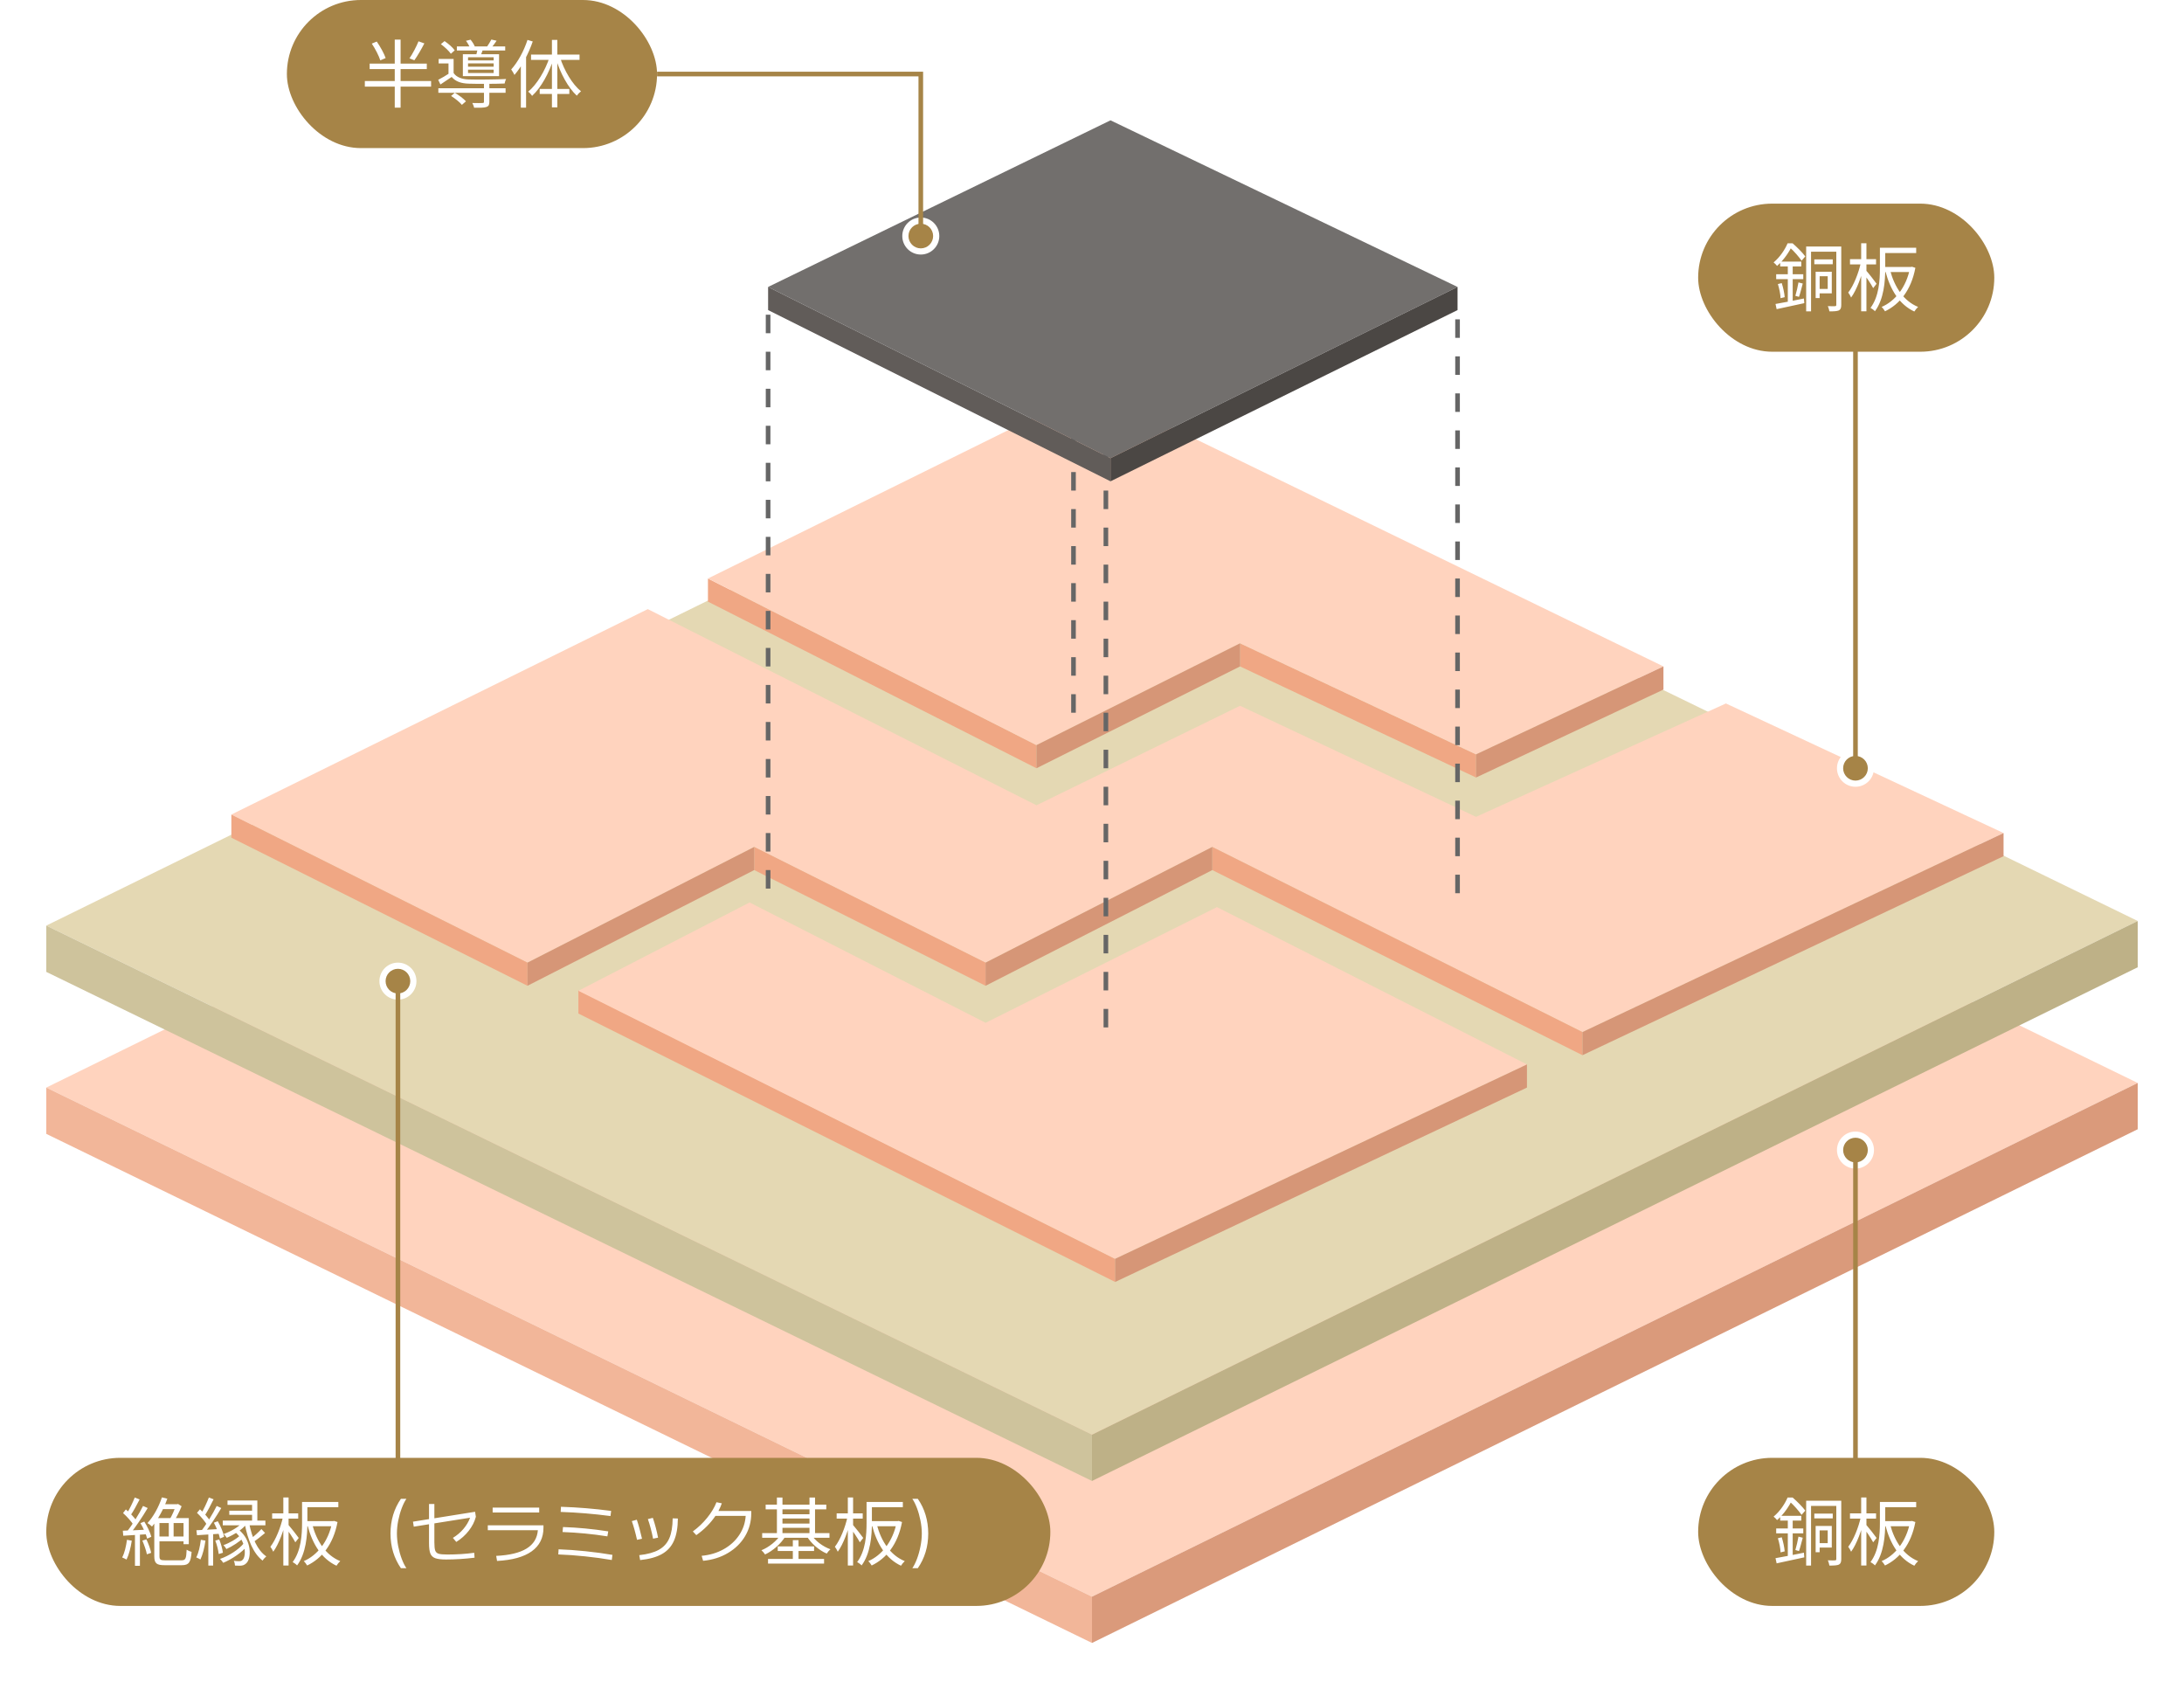<svg width="472" height="365" viewBox="0 0 472 365" fill="none" xmlns="http://www.w3.org/2000/svg">
<g filter="url(#filter0_d_1189_7545)">
<path d="M236 337L10 227L236 116L462 226L236 337Z" fill="#FFD3BE"/>
<path d="M236 347L10 237V227L236 337V347Z" fill="#F2B699"/>
<path d="M462 236L236 347V337L462 226V236Z" fill="#DA9A7B"/>
</g>
<g filter="url(#filter1_d_1189_7545)">
<path d="M236 302L10 192L236 81L462 191L236 302Z" fill="#E4D8B3"/>
<path d="M236 312L10 202V192L236 302V312Z" fill="#CEC39C"/>
<path d="M462 201L236 312V302L462 191V201Z" fill="#BEB187"/>
</g>
<g filter="url(#filter2_d_1189_7545)">
<path d="M224 158L153 122V117L224 153V158Z" fill="#F0A784"/>
<path d="M319 160L268 136V131L319 155V160Z" fill="#F0A784"/>
<path d="M224 153L153 117L236 76L359.5 136L319 155L268 131L224 153Z" fill="#FFD3BE"/>
<path d="M268 136L224 158V153L268 131V136Z" fill="#D69677"/>
<path d="M359.5 141L319 160V155L359.5 136V141Z" fill="#D69677"/>
</g>
<g filter="url(#filter3_d_1189_7545)">
<path d="M114 200L50 168L140 123.614L224 166L268 144.5L319 168.5L373 144L433 172L342 215L262 175.001L213 200L163 175.001L114 200Z" fill="#FFD3BE"/>
<path d="M114 205L50 173V168L114 200V205Z" fill="#F0A784"/>
<path d="M342 220L262 180V175L342 215V220Z" fill="#F0A784"/>
<path d="M213 205L163 180V175L213 200V205Z" fill="#F0A784"/>
<path d="M163 180L114 205V200L163 175V180Z" fill="#D69677"/>
<path d="M262 180L213 205V200L262 175V180Z" fill="#D69677"/>
<path d="M433 177L342 220V215L433 172V177Z" fill="#D69677"/>
</g>
<g filter="url(#filter4_d_1189_7545)">
<path d="M241 269L125 211V206L241 264V269Z" fill="#F0A784"/>
<path d="M263 188L330 222L241 264L125 206.082L162 187L213 213L263 188Z" fill="#FFD3BE"/>
<path d="M330 227L241 269V264L330 222V227Z" fill="#D69677"/>
</g>
<g filter="url(#filter5_d_1189_7545)">
<path d="M166 60L166 187" stroke="#666666" stroke-dasharray="4 4"/>
<path d="M239 90L239 217" stroke="#666666" stroke-dasharray="4 4"/>
<path d="M232 54L232 148" stroke="#666666" stroke-dasharray="4 4"/>
<path d="M315 61L315 188" stroke="#666666" stroke-dasharray="4 4"/>
<path d="M240 91L166 54L240 18L315 54L240 91Z" fill="#726F6D"/>
<path d="M240 96L166 59V54L240 91V96Z" fill="#615C59"/>
<path d="M315 59L240 96V91L315 54V59Z" fill="#4B4744"/>
</g>
<rect x="62" width="80" height="32" rx="16" fill="#A68447"/>
<path d="M80.352 9.424L81.424 8.976C82.192 10.096 83.024 11.584 83.344 12.544L82.192 13.04C81.888 12.08 81.104 10.544 80.352 9.424ZM90.448 8.928L91.712 9.376C91.072 10.624 90.224 12.08 89.552 13.024L88.496 12.608C89.152 11.664 89.984 10.08 90.448 8.928ZM79.888 13.744H92.24V14.928H79.888V13.744ZM78.848 17.504H93.168V18.72H78.848V17.504ZM85.312 8.56H86.576V23.264H85.312V8.56ZM94.736 19.072H109.264V20.048H94.736V19.072ZM98.736 10.032H109.184V10.912H98.736V10.032ZM104.592 17.968H105.76V22C105.76 22.64 105.616 22.944 105.12 23.12C104.608 23.28 103.792 23.296 102.464 23.28C102.416 22.976 102.224 22.56 102.08 22.256C103.088 22.288 104 22.272 104.256 22.256C104.528 22.256 104.592 22.192 104.592 21.984V17.968ZM97.488 20.736L98.288 20.048C99.152 20.544 100.192 21.328 100.704 21.888L99.824 22.656C99.36 22.08 98.336 21.264 97.488 20.736ZM95.28 9.536L96.08 8.88C96.896 9.44 97.856 10.256 98.272 10.88L97.44 11.616C97.024 11.008 96.08 10.128 95.28 9.536ZM100.704 8.816L101.696 8.576C102.08 9.024 102.48 9.664 102.64 10.112L101.6 10.4C101.44 9.952 101.072 9.296 100.704 8.816ZM101.152 13.696V14.416H106.688V13.696H101.152ZM101.152 15.056V15.776H106.688V15.056H101.152ZM101.152 12.368V13.056H106.688V12.368H101.152ZM100.032 11.712H107.856V16.448H100.032V11.712ZM98.032 12.736V16.192H96.928V13.712H94.8V12.736H98.032ZM103.264 10.336L104.448 10.464C104.24 11.072 104.032 11.648 103.856 12.064L102.912 11.904C103.04 11.44 103.2 10.768 103.264 10.336ZM106.192 8.544L107.328 8.8C106.944 9.376 106.528 9.92 106.176 10.336L105.248 10.096C105.552 9.632 105.984 8.976 106.192 8.544ZM98.032 15.776C98.656 16.704 99.84 17.12 101.312 17.168C103.168 17.232 107.328 17.184 109.376 17.072C109.264 17.296 109.104 17.744 109.056 18.048C107.12 18.128 103.216 18.144 101.344 18.08C99.648 18.032 98.448 17.616 97.616 16.624C96.832 17.168 96.032 17.696 95.184 18.256L94.704 17.248C95.456 16.864 96.384 16.32 97.2 15.776H98.032ZM114 8.624L115.136 8.96C114.208 11.664 112.752 14.384 111.184 16.192C111.056 15.92 110.704 15.296 110.48 15.008C111.904 13.44 113.216 11.04 114 8.624ZM112.56 12.752L113.68 11.616L113.696 11.632V23.264H112.56V12.752ZM119.28 8.624H120.448V23.2H119.28V8.624ZM114.768 11.792H125.248V12.944H114.768V11.792ZM116.64 19.216H123.04V20.304H116.64V19.216ZM121.024 12.384C121.936 15.248 123.696 18.224 125.568 19.728C125.28 19.936 124.88 20.352 124.656 20.672C122.784 18.96 121.072 15.776 120.128 12.656L121.024 12.384ZM118.784 12.32L119.664 12.592C118.672 15.792 116.928 18.96 114.992 20.72C114.816 20.416 114.416 20 114.144 19.808C116.016 18.288 117.84 15.248 118.784 12.32Z" fill="white"/>
<rect x="367" y="44" width="64" height="32" rx="16" fill="#A68447"/>
<path d="M390.344 53.264H397.304V54.384H391.4V67.28H390.344V53.264ZM396.856 53.264H397.928V65.872C397.928 66.512 397.8 66.864 397.416 67.072C397 67.248 396.392 67.28 395.368 67.28C395.32 66.992 395.176 66.464 395.032 66.144C395.736 66.176 396.376 66.176 396.568 66.16C396.76 66.16 396.856 66.08 396.856 65.872V53.264ZM392.104 56.048H396.088V57.088H392.104V56.048ZM392.392 58.72H393.256V64.4H392.392V58.72ZM392.84 58.72H395.88V63.392H392.84V62.432H395V59.68H392.84V58.72ZM384.728 56.528H389.288V57.568H384.728V56.528ZM383.864 59.264H389.72V60.32H383.864V59.264ZM384.232 61.376L385.064 61.168C385.384 62.144 385.64 63.376 385.704 64.208L384.808 64.432C384.792 63.6 384.536 62.352 384.232 61.376ZM383.72 65.68C385.272 65.424 387.608 64.96 389.864 64.496L389.944 65.504C387.832 65.968 385.624 66.448 383.96 66.8L383.72 65.68ZM388.68 61.024L389.608 61.264C389.336 62.24 389.064 63.392 388.792 64.144L388.008 63.92C388.248 63.136 388.536 61.872 388.68 61.024ZM386.376 56.912H387.432V65.632L386.376 65.808V56.912ZM386.328 52.576H386.952V52.832H387.304V53.136C386.68 54.368 385.64 56.064 384.056 57.456C383.88 57.216 383.528 56.864 383.304 56.704C384.76 55.488 385.784 53.856 386.328 52.576ZM386.52 52.576H387.416C388.376 53.408 389.576 54.608 390.152 55.408L389.352 56.32C388.792 55.536 387.688 54.208 386.744 53.424H386.52V52.576ZM406.856 53.536H414.12V54.672H406.856V53.536ZM406.904 57.68H413.048V58.784H406.904V57.68ZM406.28 53.536H407.432V58.048C407.432 60.752 407.144 64.656 405.208 67.248C405.016 67.024 404.52 66.656 404.248 66.528C406.088 64.064 406.28 60.592 406.28 58.032V53.536ZM408.488 58.416C409.448 62.048 411.432 65.056 414.536 66.32C414.264 66.56 413.896 67.008 413.72 67.312C410.52 65.824 408.536 62.656 407.48 58.656L408.488 58.416ZM412.792 57.68H413L413.208 57.632L413.944 57.872C413.032 62.752 410.488 65.776 407.384 67.264C407.224 66.992 406.904 66.544 406.648 66.32C409.512 65.104 411.976 62.112 412.792 57.904V57.68ZM399.816 56H405.448V57.136H399.816V56ZM402.232 52.56H403.368V67.264H402.232V52.56ZM402.168 56.704L402.936 56.976C402.408 59.536 401.256 62.672 400.056 64.288C399.928 63.968 399.64 63.488 399.432 63.216C400.568 61.776 401.688 59.008 402.168 56.704ZM403.288 58.432C403.704 58.88 405.24 60.832 405.56 61.312L404.824 62.256C404.424 61.456 403.176 59.632 402.696 58.992L403.288 58.432Z" fill="white"/>
<rect x="367" y="315" width="64" height="32" rx="16" fill="#A68447"/>
<path d="M390.344 324.264H397.304V325.384H391.4V338.28H390.344V324.264ZM396.856 324.264H397.928V336.872C397.928 337.512 397.8 337.864 397.416 338.072C397 338.248 396.392 338.28 395.368 338.28C395.32 337.992 395.176 337.464 395.032 337.144C395.736 337.176 396.376 337.176 396.568 337.16C396.76 337.16 396.856 337.08 396.856 336.872V324.264ZM392.104 327.048H396.088V328.088H392.104V327.048ZM392.392 329.72H393.256V335.4H392.392V329.72ZM392.84 329.72H395.88V334.392H392.84V333.432H395V330.68H392.84V329.72ZM384.728 327.528H389.288V328.568H384.728V327.528ZM383.864 330.264H389.72V331.32H383.864V330.264ZM384.232 332.376L385.064 332.168C385.384 333.144 385.64 334.376 385.704 335.208L384.808 335.432C384.792 334.6 384.536 333.352 384.232 332.376ZM383.72 336.68C385.272 336.424 387.608 335.96 389.864 335.496L389.944 336.504C387.832 336.968 385.624 337.448 383.96 337.8L383.72 336.68ZM388.68 332.024L389.608 332.264C389.336 333.24 389.064 334.392 388.792 335.144L388.008 334.92C388.248 334.136 388.536 332.872 388.68 332.024ZM386.376 327.912H387.432V336.632L386.376 336.808V327.912ZM386.328 323.576H386.952V323.832H387.304V324.136C386.68 325.368 385.64 327.064 384.056 328.456C383.88 328.216 383.528 327.864 383.304 327.704C384.76 326.488 385.784 324.856 386.328 323.576ZM386.52 323.576H387.416C388.376 324.408 389.576 325.608 390.152 326.408L389.352 327.32C388.792 326.536 387.688 325.208 386.744 324.424H386.52V323.576ZM406.856 324.536H414.12V325.672H406.856V324.536ZM406.904 328.68H413.048V329.784H406.904V328.68ZM406.28 324.536H407.432V329.048C407.432 331.752 407.144 335.656 405.208 338.248C405.016 338.024 404.52 337.656 404.248 337.528C406.088 335.064 406.28 331.592 406.28 329.032V324.536ZM408.488 329.416C409.448 333.048 411.432 336.056 414.536 337.32C414.264 337.56 413.896 338.008 413.72 338.312C410.52 336.824 408.536 333.656 407.48 329.656L408.488 329.416ZM412.792 328.68H413L413.208 328.632L413.944 328.872C413.032 333.752 410.488 336.776 407.384 338.264C407.224 337.992 406.904 337.544 406.648 337.32C409.512 336.104 411.976 333.112 412.792 328.904V328.68ZM399.816 327H405.448V328.136H399.816V327ZM402.232 323.56H403.368V338.264H402.232V323.56ZM402.168 327.704L402.936 327.976C402.408 330.536 401.256 333.672 400.056 335.288C399.928 334.968 399.64 334.488 399.432 334.216C400.568 332.776 401.688 330.008 402.168 327.704ZM403.288 329.432C403.704 329.88 405.24 331.832 405.56 332.312L404.824 333.256C404.424 332.456 403.176 330.632 402.696 329.992L403.288 329.432Z" fill="white"/>
<rect x="10" y="315" width="217" height="32" rx="16" fill="#A68447"/>
<path d="M36.48 328.408H37.52V332.584H36.48V328.408ZM35.024 325.032H38.512V326.088H34.496L35.024 325.032ZM38.016 325.032H38.256L38.48 324.968L39.248 325.464C38.768 326.68 38.032 328.072 37.424 328.984C37.248 328.76 36.912 328.424 36.688 328.28C37.184 327.464 37.744 326.168 38.016 325.272V325.032ZM33.344 328.024H34.464V336.264C34.464 336.984 34.656 337.144 35.648 337.144C36.128 337.144 38.608 337.144 39.232 337.144C40.112 337.144 40.256 336.76 40.336 334.856C40.624 335.048 41.088 335.24 41.408 335.32C41.232 337.544 40.864 338.2 39.28 338.2C38.864 338.2 35.984 338.2 35.584 338.2C33.872 338.2 33.344 337.832 33.344 336.248V328.024ZM33.936 331.992H40.224V333.048H33.936V331.992ZM34.992 323.544L36.16 323.832C35.36 326.104 34.112 328.36 32.848 329.848C32.64 329.64 32.16 329.256 31.872 329.096C33.152 327.72 34.304 325.624 34.992 323.544ZM33.936 328.024H40.8V333.656H39.664V329.096H33.936V328.024ZM29.12 323.576L30.176 323.992C29.568 325.16 28.816 326.584 28.192 327.464L27.36 327.08C27.968 326.168 28.704 324.632 29.12 323.576ZM30.912 325.4L31.92 325.848C30.832 327.688 29.296 330.008 28.112 331.416L27.376 331C28.56 329.56 30.064 327.128 30.912 325.4ZM26.592 326.936L27.2 326.152C28.096 326.904 29.104 327.944 29.536 328.664L28.896 329.576C28.464 328.824 27.456 327.704 26.592 326.936ZM30.352 329.112L31.184 328.776C31.84 329.8 32.48 331.176 32.704 332.056L31.808 332.472C31.584 331.576 30.992 330.168 30.352 329.112ZM26.544 330.744C27.936 330.696 29.936 330.616 31.968 330.504L31.952 331.496C30.032 331.624 28.096 331.736 26.64 331.832L26.544 330.744ZM30.768 332.888L31.632 332.616C32.08 333.512 32.512 334.728 32.672 335.528L31.744 335.848C31.6 335.048 31.168 333.816 30.768 332.888ZM27.44 332.712L28.48 332.904C28.256 334.408 27.856 335.96 27.344 336.984C27.136 336.856 26.656 336.632 26.4 336.52C26.928 335.544 27.248 334.12 27.44 332.712ZM29.168 331.192H30.24V338.328H29.168V331.192ZM48.144 328.568H57.36V329.576H48.144V328.568ZM49.552 326.424H55.184V327.32H49.552V326.424ZM52.416 328.936L53.344 329.256C52.352 330.52 50.576 331.608 49.008 332.28C48.88 332.072 48.56 331.656 48.336 331.464C49.888 330.904 51.536 329.992 52.416 328.936ZM50.736 330.984L51.568 330.52C54.48 332.792 54.4 336.856 53.152 337.848C52.768 338.2 52.4 338.296 51.824 338.312C51.52 338.312 51.168 338.296 50.784 338.28C50.768 338.008 50.704 337.576 50.528 337.256C50.96 337.32 51.296 337.336 51.6 337.336C51.936 337.336 52.208 337.304 52.432 337.048C53.232 336.328 53.248 332.984 50.736 330.984ZM53.856 329.16C54.432 332.216 55.648 335.016 57.552 336.296C57.296 336.504 56.928 336.904 56.752 337.208C54.768 335.688 53.552 332.728 52.912 329.352L53.856 329.16ZM56.496 330.392L57.28 331.24C56.448 331.944 55.488 332.712 54.736 333.208L54.144 332.52C54.864 331.992 55.904 331.048 56.496 330.392ZM51.952 331.704L52.704 332.2C51.84 333.08 50.208 334.136 48.928 334.712C48.784 334.456 48.512 334.072 48.288 333.864C49.52 333.448 51.152 332.52 51.952 331.704ZM52.688 333.464L53.472 333.992C52.32 335.416 50.096 336.92 48.24 337.688C48.08 337.416 47.792 337.048 47.552 336.84C49.424 336.216 51.632 334.808 52.688 333.464ZM49.168 324.216H55.616V328.904H54.48V325.16H49.168V324.216ZM45.136 323.576L46.16 323.96C45.584 325.144 44.832 326.584 44.24 327.48L43.44 327.128C44 326.2 44.736 324.632 45.136 323.576ZM46.832 325.4L47.824 325.848C46.768 327.624 45.296 329.896 44.144 331.272L43.424 330.888C44.56 329.464 46 327.08 46.832 325.4ZM42.576 326.888L43.216 326.12C44.064 326.904 45.04 327.992 45.456 328.712L44.784 329.592C44.384 328.824 43.424 327.688 42.576 326.888ZM46.224 329.016L47.072 328.696C47.68 329.752 48.272 331.16 48.432 332.056L47.536 332.44C47.36 331.544 46.816 330.104 46.224 329.016ZM42.448 330.648C43.776 330.584 45.68 330.488 47.6 330.376V331.4C45.792 331.512 43.968 331.624 42.576 331.72L42.448 330.648ZM46.528 332.888L47.376 332.632C47.76 333.544 48.08 334.728 48.176 335.512L47.264 335.784C47.184 335 46.896 333.8 46.528 332.888ZM43.408 332.712L44.4 332.888C44.192 334.392 43.808 335.944 43.312 336.968C43.12 336.824 42.656 336.616 42.416 336.52C42.928 335.544 43.232 334.104 43.408 332.712ZM45.024 331.112H46.064V338.28H45.024V331.112ZM65.856 324.536H73.12V325.672H65.856V324.536ZM65.904 328.68H72.048V329.784H65.904V328.68ZM65.28 324.536H66.432V329.048C66.432 331.752 66.144 335.656 64.208 338.248C64.016 338.024 63.52 337.656 63.248 337.528C65.088 335.064 65.28 331.592 65.28 329.032V324.536ZM67.488 329.416C68.448 333.048 70.432 336.056 73.536 337.32C73.264 337.56 72.896 338.008 72.72 338.312C69.52 336.824 67.536 333.656 66.48 329.656L67.488 329.416ZM71.792 328.68H72L72.208 328.632L72.944 328.872C72.032 333.752 69.488 336.776 66.384 338.264C66.224 337.992 65.904 337.544 65.648 337.32C68.512 336.104 70.976 333.112 71.792 328.904V328.68ZM58.816 327H64.448V328.136H58.816V327ZM61.232 323.56H62.368V338.264H61.232V323.56ZM61.168 327.704L61.936 327.976C61.408 330.536 60.256 333.672 59.056 335.288C58.928 334.968 58.64 334.488 58.432 334.216C59.568 332.776 60.688 330.008 61.168 327.704ZM62.288 329.432C62.704 329.88 64.24 331.832 64.56 332.312L63.824 333.256C63.424 332.456 62.176 330.632 61.696 329.992L62.288 329.432ZM84.391 331.344C84.406 328.5 85.156 326.005 86.641 323.859H87.828C87.469 324.38 87.133 325.055 86.82 325.883C86.508 326.711 86.255 327.604 86.062 328.562C85.875 329.521 85.781 330.448 85.781 331.344C85.781 332.24 85.875 333.169 86.062 334.133C86.255 335.096 86.508 335.992 86.82 336.82C87.133 337.648 87.469 338.323 87.828 338.844H86.641C85.906 337.776 85.349 336.622 84.969 335.383C84.588 334.143 84.396 332.797 84.391 331.344ZM96.406 336.969C95.365 336.969 94.586 336.875 94.07 336.688C93.56 336.5 93.206 336.164 93.008 335.68C92.815 335.19 92.719 334.453 92.719 333.469V329.352L89.422 329.875L89.25 328.797L92.719 328.242V324.969H93.875V328.062L102.672 326.656L102.844 327.734C102.573 328.786 102.06 329.797 101.305 330.766C100.549 331.729 99.651 332.531 98.609 333.172L97.875 332.297C98.745 331.771 99.5 331.133 100.141 330.383C100.786 329.628 101.271 328.812 101.594 327.938L93.875 329.164V333.25C93.875 334.083 93.935 334.674 94.055 335.023C94.18 335.372 94.424 335.604 94.789 335.719C95.159 335.833 95.781 335.891 96.656 335.891C98.76 335.891 100.703 335.766 102.484 335.516L102.562 336.578C101.552 336.703 100.516 336.799 99.453 336.867C98.396 336.935 97.38 336.969 96.406 336.969ZM107.234 336.188C110.125 336.047 112.315 335.518 113.805 334.602C115.294 333.685 116.107 332.365 116.242 330.641H105.422V329.578H117.453V330.094C117.453 332.286 116.604 333.99 114.906 335.203C113.208 336.417 110.714 337.109 107.422 337.281L107.234 336.188ZM106.469 325.75H116.531V326.812H106.469V325.75ZM132.219 337.078C130.422 336.766 128.497 336.503 126.445 336.289C124.398 336.076 122.469 335.938 120.656 335.875L120.719 334.766C122.547 334.828 124.487 334.966 126.539 335.18C128.591 335.393 130.531 335.656 132.359 335.969L132.219 337.078ZM131.266 331.969C129.583 331.703 127.966 331.497 126.414 331.352C124.867 331.201 123.255 331.094 121.578 331.031L121.672 329.953C123.339 330.01 124.948 330.115 126.5 330.266C128.057 330.411 129.708 330.62 131.453 330.891L131.266 331.969ZM131.938 327.578C130.052 327.333 128.25 327.141 126.531 327C124.818 326.854 123.031 326.75 121.172 326.688L121.234 325.578C123.151 325.641 124.971 325.745 126.695 325.891C128.419 326.031 130.214 326.224 132.078 326.469L131.938 327.578ZM138.156 336.031C139.943 335.833 141.354 335.445 142.391 334.867C143.427 334.289 144.18 333.461 144.648 332.383C145.117 331.299 145.359 329.865 145.375 328.078L146.5 328.109C146.484 330.083 146.201 331.69 145.648 332.93C145.102 334.169 144.237 335.122 143.055 335.789C141.878 336.456 140.307 336.891 138.344 337.094L138.156 336.031ZM137.672 332.719C137.328 331.167 136.953 329.818 136.547 328.672L137.625 328.375C138.01 329.49 138.385 330.859 138.75 332.484L137.672 332.719ZM141.141 332.469C140.818 330.839 140.443 329.427 140.016 328.234L141.094 327.969C141.573 329.401 141.948 330.828 142.219 332.25L141.141 332.469ZM151.641 336.172C153.401 336.01 154.984 335.536 156.391 334.75C157.797 333.964 158.917 332.945 159.75 331.695C160.589 330.44 161.057 329.057 161.156 327.547H154.617C154.102 328.318 153.495 329.055 152.797 329.758C152.099 330.461 151.328 331.109 150.484 331.703L149.734 330.906C150.896 330.057 151.927 329.076 152.828 327.961C153.734 326.846 154.406 325.724 154.844 324.594L156 324.828C155.812 325.37 155.568 325.922 155.266 326.484H162.359V326.984C162.359 328.781 161.917 330.427 161.031 331.922C160.146 333.411 158.911 334.625 157.328 335.562C155.75 336.5 153.958 337.062 151.953 337.25L151.641 336.172ZM165.472 325.112H178.576V326.136H165.472V325.112ZM165.984 336.84H178.096V337.848H165.984V336.84ZM168.624 327.192H175.36V328.104H168.624V327.192ZM168.624 329.208H175.36V330.12H168.624V329.208ZM164.72 331.272H179.264V332.28H164.72V331.272ZM168.08 334.136H175.936V335.128H168.08V334.136ZM167.904 323.576H169.104V331.832H167.904V323.576ZM174.944 323.576H176.144V331.832H174.944V323.576ZM171.344 332.792H172.576V337.4H171.344V332.792ZM168.752 331.544L169.76 331.928C168.784 333.576 167.024 335.096 165.344 335.88C165.168 335.608 164.832 335.192 164.56 334.968C166.176 334.328 167.888 332.952 168.752 331.544ZM175.296 331.544C176.144 332.904 177.808 334.168 179.472 334.76C179.2 334.984 178.848 335.4 178.672 335.688C176.976 334.968 175.28 333.48 174.352 331.912L175.296 331.544ZM187.856 324.536H195.12V325.672H187.856V324.536ZM187.904 328.68H194.048V329.784H187.904V328.68ZM187.28 324.536H188.432V329.048C188.432 331.752 188.144 335.656 186.208 338.248C186.016 338.024 185.52 337.656 185.248 337.528C187.088 335.064 187.28 331.592 187.28 329.032V324.536ZM189.488 329.416C190.448 333.048 192.432 336.056 195.536 337.32C195.264 337.56 194.896 338.008 194.72 338.312C191.52 336.824 189.536 333.656 188.48 329.656L189.488 329.416ZM193.792 328.68H194L194.208 328.632L194.944 328.872C194.032 333.752 191.488 336.776 188.384 338.264C188.224 337.992 187.904 337.544 187.648 337.32C190.512 336.104 192.976 333.112 193.792 328.904V328.68ZM180.816 327H186.448V328.136H180.816V327ZM183.232 323.56H184.368V338.264H183.232V323.56ZM183.168 327.704L183.936 327.976C183.408 330.536 182.256 333.672 181.056 335.288C180.928 334.968 180.64 334.488 180.432 334.216C181.568 332.776 182.688 330.008 183.168 327.704ZM184.288 329.432C184.704 329.88 186.24 331.832 186.56 332.312L185.824 333.256C185.424 332.456 184.176 330.632 183.696 329.992L184.288 329.432ZM200.609 331.344C200.604 332.797 200.411 334.143 200.031 335.383C199.651 336.622 199.094 337.776 198.359 338.844H197.172C197.531 338.323 197.867 337.648 198.18 336.82C198.492 335.992 198.742 335.096 198.93 334.133C199.122 333.169 199.219 332.24 199.219 331.344C199.219 330.448 199.122 329.521 198.93 328.562C198.742 327.604 198.492 326.711 198.18 325.883C197.867 325.055 197.531 324.38 197.172 323.859H198.359C199.844 326.005 200.594 328.5 200.609 331.344Z" fill="white"/>
<circle cx="199" cy="51" r="4" fill="white"/>
<path d="M199 16H199.5V15.5H199V16ZM196.333 51C196.333 52.473 197.527 53.667 199 53.667C200.473 53.667 201.667 52.473 201.667 51C201.667 49.527 200.473 48.333 199 48.333C197.527 48.333 196.333 49.527 196.333 51ZM142 16.5H199V15.5H142V16.5ZM198.5 16V51H199.5V16H198.5Z" fill="#A68447"/>
<circle cx="401" cy="166" r="4" fill="white"/>
<path d="M398.333 166C398.333 167.473 399.527 168.667 401 168.667C402.473 168.667 403.667 167.473 403.667 166C403.667 164.527 402.473 163.333 401 163.333C399.527 163.333 398.333 164.527 398.333 166ZM400.5 66L400.5 166L401.5 166L401.5 66L400.5 66Z" fill="#A68447"/>
<circle cx="401" cy="248.5" r="4" transform="rotate(-180 401 248.5)" fill="white"/>
<path d="M403.667 248.5C403.667 247.027 402.473 245.833 401 245.833C399.527 245.833 398.333 247.027 398.333 248.5C398.333 249.973 399.527 251.167 401 251.167C402.473 251.167 403.667 249.973 403.667 248.5ZM401.5 320L401.5 248.5L400.5 248.5L400.5 320L401.5 320Z" fill="#A68447"/>
<circle cx="86" cy="212" r="4" fill="white"/>
<path d="M88.666 212C88.666 210.527 87.473 209.333 86 209.333C84.527 209.333 83.333 210.527 83.333 212C83.333 213.473 84.527 214.667 86 214.667C87.473 214.667 88.666 213.473 88.666 212ZM86.5 318L86.5 212L85.5 212L85.5 318L86.5 318Z" fill="#A68447"/>
<defs>
<filter id="filter0_d_1189_7545" x="0" y="114" width="472" height="251" filterUnits="userSpaceOnUse" color-interpolation-filters="sRGB">
<feFlood flood-opacity="0" result="BackgroundImageFix"/>
<feColorMatrix in="SourceAlpha" type="matrix" values="0 0 0 0 0 0 0 0 0 0 0 0 0 0 0 0 0 0 127 0" result="hardAlpha"/>
<feOffset dy="8"/>
<feGaussianBlur stdDeviation="5"/>
<feComposite in2="hardAlpha" operator="out"/>
<feColorMatrix type="matrix" values="0 0 0 0 0 0 0 0 0 0 0 0 0 0 0 0 0 0 0.1 0"/>
<feBlend mode="normal" in2="BackgroundImageFix" result="effect1_dropShadow_1189_7545"/>
<feBlend mode="normal" in="SourceGraphic" in2="effect1_dropShadow_1189_7545" result="shape"/>
</filter>
<filter id="filter1_d_1189_7545" x="0" y="79" width="472" height="251" filterUnits="userSpaceOnUse" color-interpolation-filters="sRGB">
<feFlood flood-opacity="0" result="BackgroundImageFix"/>
<feColorMatrix in="SourceAlpha" type="matrix" values="0 0 0 0 0 0 0 0 0 0 0 0 0 0 0 0 0 0 127 0" result="hardAlpha"/>
<feOffset dy="8"/>
<feGaussianBlur stdDeviation="5"/>
<feComposite in2="hardAlpha" operator="out"/>
<feColorMatrix type="matrix" values="0 0 0 0 0 0 0 0 0 0 0 0 0 0 0 0 0 0 0.1 0"/>
<feBlend mode="normal" in2="BackgroundImageFix" result="effect1_dropShadow_1189_7545"/>
<feBlend mode="normal" in="SourceGraphic" in2="effect1_dropShadow_1189_7545" result="shape"/>
</filter>
<filter id="filter2_d_1189_7545" x="143" y="74" width="226.5" height="104" filterUnits="userSpaceOnUse" color-interpolation-filters="sRGB">
<feFlood flood-opacity="0" result="BackgroundImageFix"/>
<feColorMatrix in="SourceAlpha" type="matrix" values="0 0 0 0 0 0 0 0 0 0 0 0 0 0 0 0 0 0 127 0" result="hardAlpha"/>
<feOffset dy="8"/>
<feGaussianBlur stdDeviation="5"/>
<feComposite in2="hardAlpha" operator="out"/>
<feColorMatrix type="matrix" values="0 0 0 0 0 0 0 0 0 0 0 0 0 0 0 0 0 0 0.1 0"/>
<feBlend mode="normal" in2="BackgroundImageFix" result="effect1_dropShadow_1189_7545"/>
<feBlend mode="normal" in="SourceGraphic" in2="effect1_dropShadow_1189_7545" result="shape"/>
</filter>
<filter id="filter3_d_1189_7545" x="40" y="121.614" width="403" height="116.386" filterUnits="userSpaceOnUse" color-interpolation-filters="sRGB">
<feFlood flood-opacity="0" result="BackgroundImageFix"/>
<feColorMatrix in="SourceAlpha" type="matrix" values="0 0 0 0 0 0 0 0 0 0 0 0 0 0 0 0 0 0 127 0" result="hardAlpha"/>
<feOffset dy="8"/>
<feGaussianBlur stdDeviation="5"/>
<feComposite in2="hardAlpha" operator="out"/>
<feColorMatrix type="matrix" values="0 0 0 0 0 0 0 0 0 0 0 0 0 0 0 0 0 0 0.1 0"/>
<feBlend mode="normal" in2="BackgroundImageFix" result="effect1_dropShadow_1189_7545"/>
<feBlend mode="normal" in="SourceGraphic" in2="effect1_dropShadow_1189_7545" result="shape"/>
</filter>
<filter id="filter4_d_1189_7545" x="115" y="185" width="225" height="102" filterUnits="userSpaceOnUse" color-interpolation-filters="sRGB">
<feFlood flood-opacity="0" result="BackgroundImageFix"/>
<feColorMatrix in="SourceAlpha" type="matrix" values="0 0 0 0 0 0 0 0 0 0 0 0 0 0 0 0 0 0 127 0" result="hardAlpha"/>
<feOffset dy="8"/>
<feGaussianBlur stdDeviation="5"/>
<feComposite in2="hardAlpha" operator="out"/>
<feColorMatrix type="matrix" values="0 0 0 0 0 0 0 0 0 0 0 0 0 0 0 0 0 0 0.1 0"/>
<feBlend mode="normal" in2="BackgroundImageFix" result="effect1_dropShadow_1189_7545"/>
<feBlend mode="normal" in="SourceGraphic" in2="effect1_dropShadow_1189_7545" result="shape"/>
</filter>
<filter id="filter5_d_1189_7545" x="155.5" y="16" width="170" height="219" filterUnits="userSpaceOnUse" color-interpolation-filters="sRGB">
<feFlood flood-opacity="0" result="BackgroundImageFix"/>
<feColorMatrix in="SourceAlpha" type="matrix" values="0 0 0 0 0 0 0 0 0 0 0 0 0 0 0 0 0 0 127 0" result="hardAlpha"/>
<feOffset dy="8"/>
<feGaussianBlur stdDeviation="5"/>
<feComposite in2="hardAlpha" operator="out"/>
<feColorMatrix type="matrix" values="0 0 0 0 0 0 0 0 0 0 0 0 0 0 0 0 0 0 0.1 0"/>
<feBlend mode="normal" in2="BackgroundImageFix" result="effect1_dropShadow_1189_7545"/>
<feBlend mode="normal" in="SourceGraphic" in2="effect1_dropShadow_1189_7545" result="shape"/>
</filter>
</defs>
</svg>
